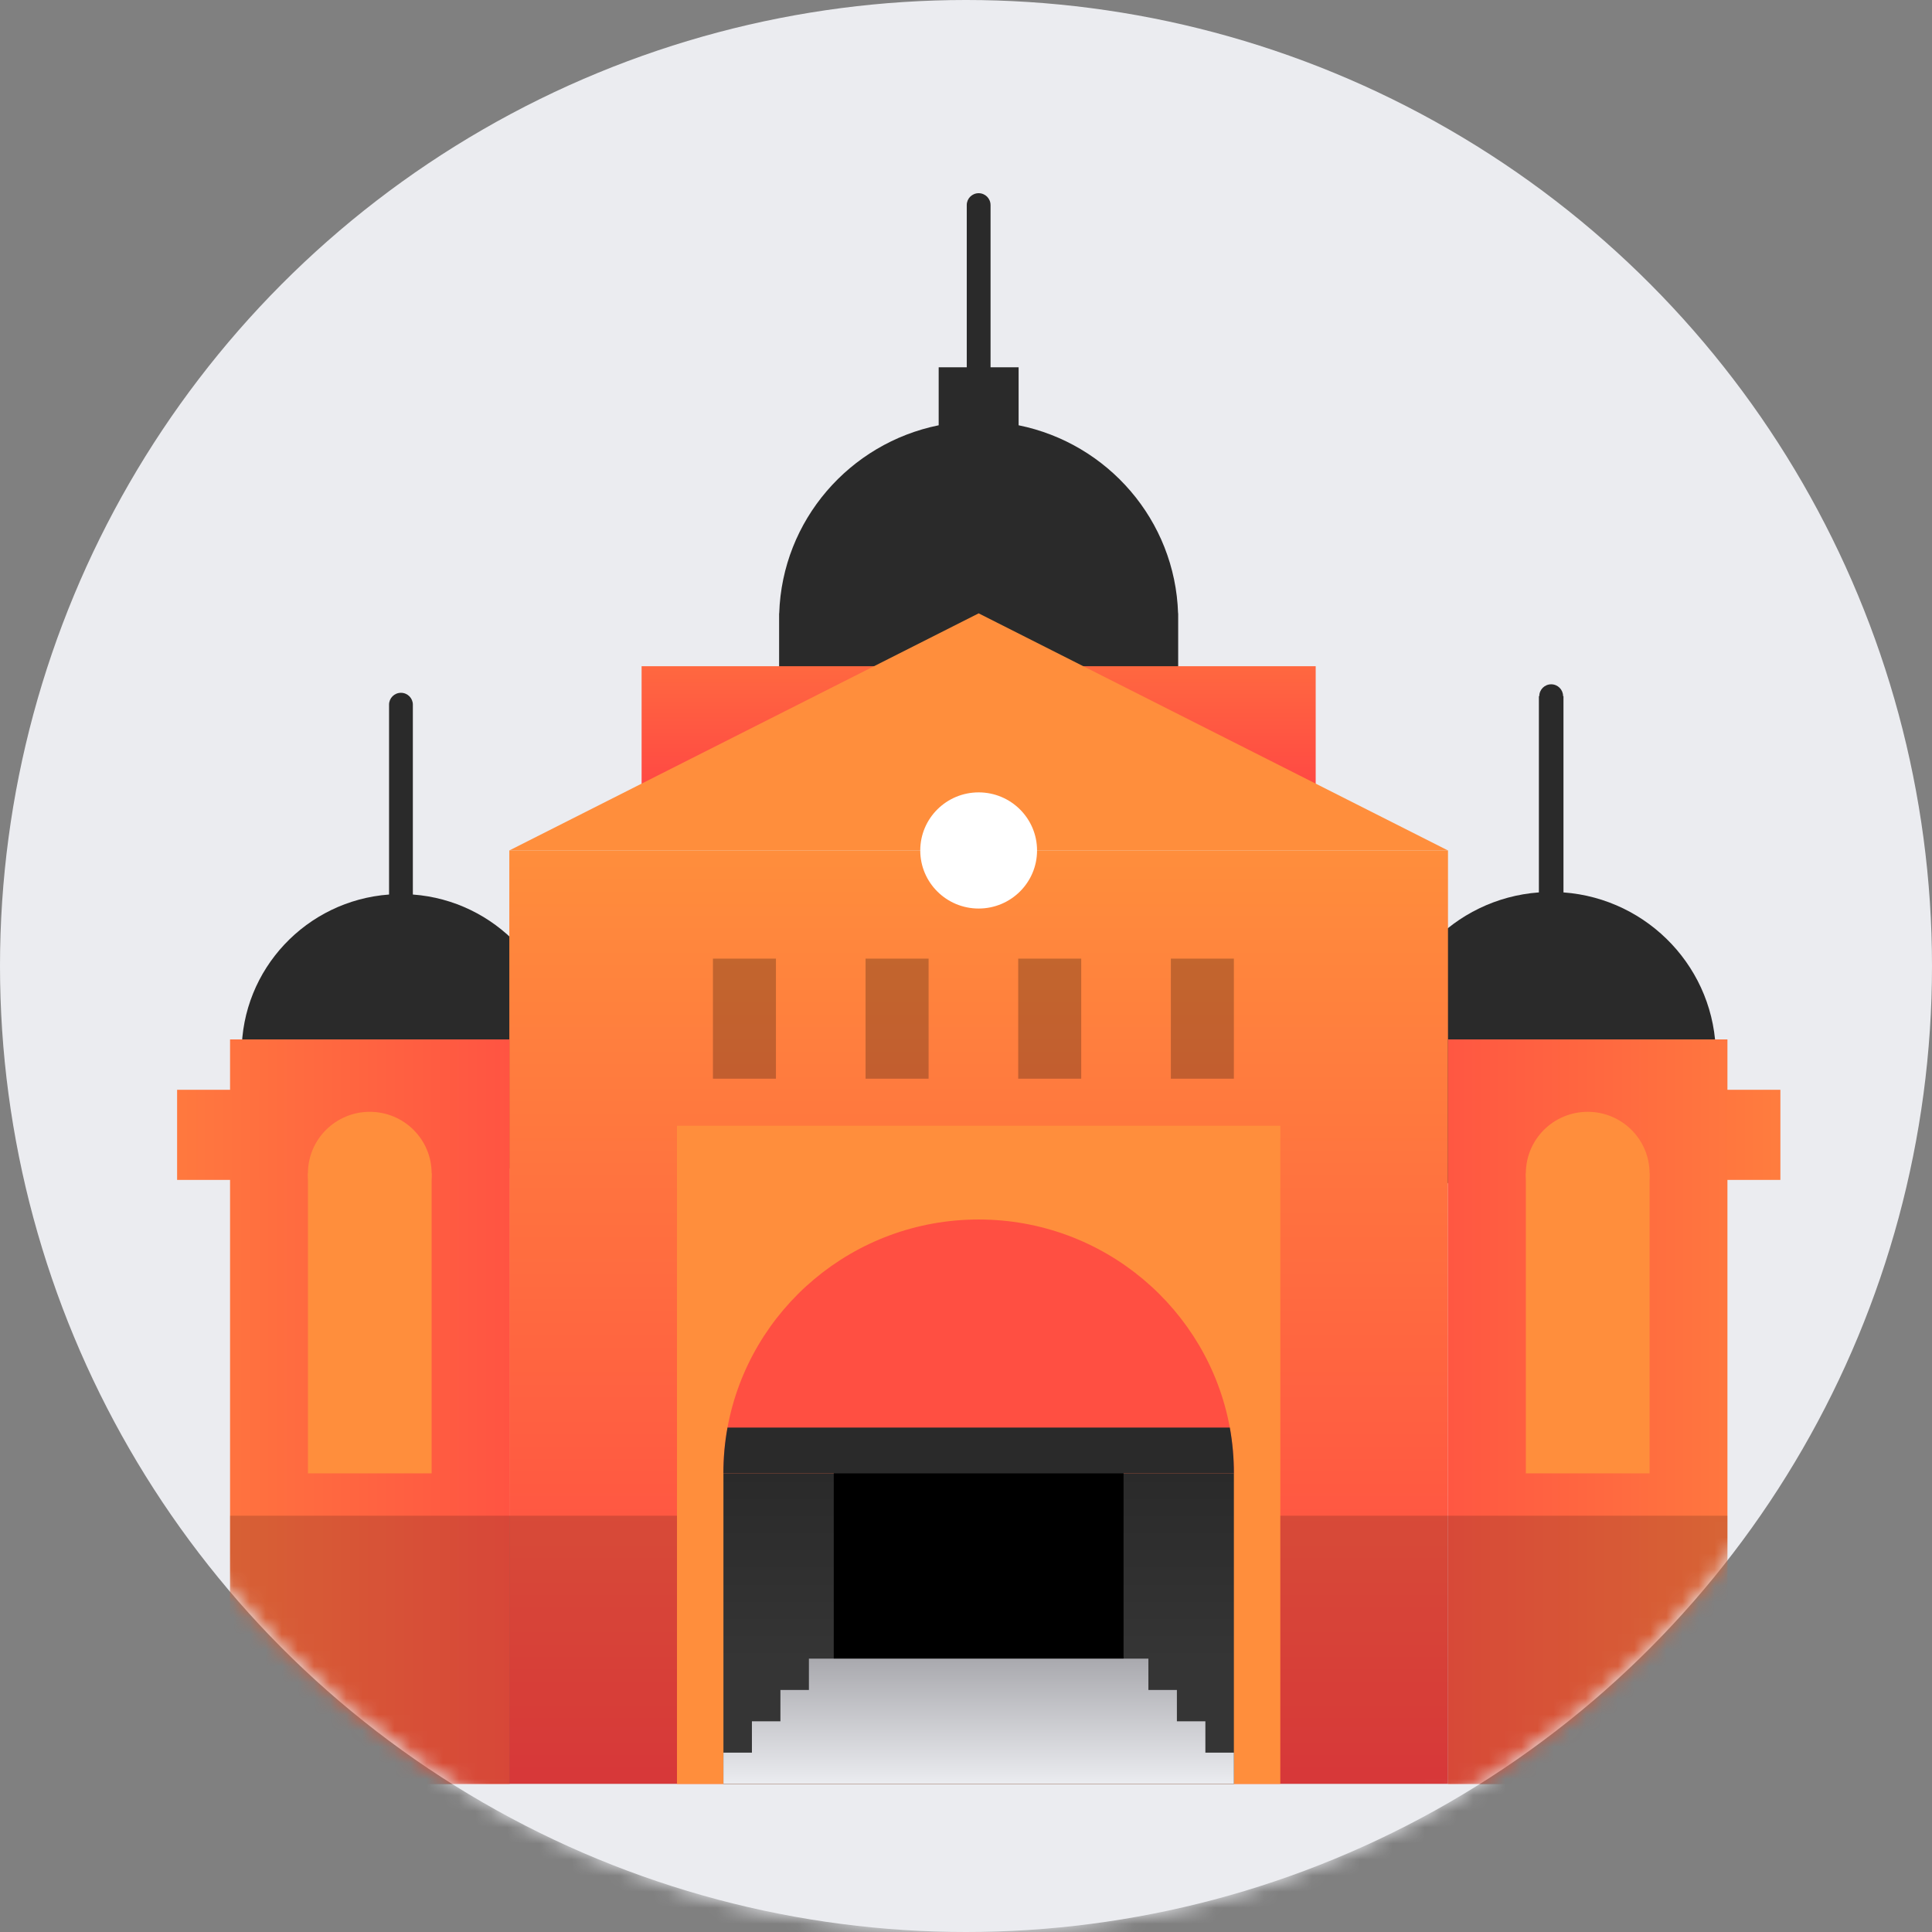 <?xml version="1.0" encoding="UTF-8"?>
<svg width="120px" height="120px" viewBox="0 0 120 120" version="1.1" xmlns="http://www.w3.org/2000/svg" xmlns:xlink="http://www.w3.org/1999/xlink">
    <rect x="0" y="0" width="120" height="120" fill="#808080" stroke="none"/>
    <!-- Generator: Sketch 53.2 (72643) - https://sketchapp.com -->
    <title>Group 43</title>
    <desc>Created with Sketch.</desc>
    <defs>
        <circle id="path-1" cx="60" cy="60" r="60"></circle>
        <linearGradient x1="66.572%" y1="100%" x2="66.572%" y2="-101.644%" id="linearGradient-3">
            <stop stop-color="#FF4244" offset="0%"></stop>
            <stop stop-color="#FF8E3C" offset="100%"></stop>
        </linearGradient>
        <linearGradient x1="53.518%" y1="100%" x2="53.518%" y2="0%" id="linearGradient-4">
            <stop stop-color="#FF4244" offset="0%"></stop>
            <stop stop-color="#FF8E3C" offset="100%"></stop>
        </linearGradient>
        <linearGradient x1="148.549%" y1="41.926%" x2="-58.181%" y2="41.926%" id="linearGradient-5">
            <stop stop-color="#FF4244" offset="0%"></stop>
            <stop stop-color="#FF8E3C" offset="100%"></stop>
        </linearGradient>
        <linearGradient x1="-54.622%" y1="57.48%" x2="146.01%" y2="57.48%" id="linearGradient-6">
            <stop stop-color="#FF4244" offset="0%"></stop>
            <stop stop-color="#FF8E3C" offset="100%"></stop>
        </linearGradient>
        <linearGradient x1="50%" y1="0%" x2="50%" y2="60.644%" id="linearGradient-7">
            <stop stop-color="#2A2A2A" offset="0%"></stop>
            <stop stop-color="#353535" offset="100%"></stop>
        </linearGradient>
        <linearGradient x1="50%" y1="0%" x2="50%" y2="100%" id="linearGradient-8">
            <stop stop-color="#A9A9AE" offset="0%"></stop>
            <stop stop-color="#EBECF0" offset="100%"></stop>
        </linearGradient>
    </defs>
    <g id="Careers" stroke="none" stroke-width="1" fill="none" fill-rule="evenodd">
        <g id="Final" transform="translate(-528, -3393)">
            <g id="Locations" transform="translate(0, 3056)">
                <g id="Rectangle">
                    <g id="Group-8-+-Group-10-Mask">
                        <g id="Group-14-Copy-21" transform="translate(204, 305)">
                            <g id="Melbourne" transform="translate(324, 32)">
                                <g id="Group-43">
                                    <mask id="mask-2" fill="white">
                                        <use xlink:href="#path-1"></use>
                                    </mask>
                                    <use id="Mask" fill="#EBECF0" xlink:href="#path-1"></use>
                                    <g mask="url(#mask-2)">
                                        <g transform="translate(11, 12)">
                                            <path d="M14.643,31.78 L14.643,43.561 C19.763,43.937 23.8,48.188 23.8,53.376 C23.8,58.811 19.369,63.218 13.904,63.218 C8.439,63.218 4.008,58.811 4.008,53.376 C4.008,48.188 8.045,43.937 13.165,43.561 L13.165,31.765 C13.165,31.36 13.496,31.031 13.904,31.031 C14.312,31.031 14.643,31.36 14.643,31.766 C14.643,31.77 14.643,31.775 14.643,31.78 Z" id="Combined-Shape" fill="#2A2A2A"></path>
                                            <path d="M86.086,31.238 L86.11,31.238 L86.11,43.429 C91.403,43.818 95.575,48.211 95.575,53.573 C95.575,59.191 90.996,63.745 85.347,63.745 C79.698,63.745 75.119,59.191 75.119,53.573 C75.119,48.211 79.291,43.818 84.583,43.429 L84.583,31.238 L84.608,31.238 C84.609,30.832 84.939,30.503 85.347,30.503 C85.755,30.503 86.086,30.832 86.086,31.238 Z" id="Combined-Shape" fill="#2A2A2A"></path>
                                            <path d="M62.173,26.096 L62.179,26.096 L62.179,26.426 C62.179,26.448 62.179,26.471 62.179,26.493 C62.179,26.516 62.179,26.538 62.179,26.561 L62.179,38.387 L53.052,38.387 C52.011,38.669 50.916,38.819 49.786,38.819 C48.655,38.819 47.56,38.669 46.52,38.387 L37.392,38.387 L37.392,26.096 L37.398,26.096 C37.583,20.311 41.774,15.533 47.303,14.415 L47.303,10.813 L49.047,10.813 L49.047,0.746 C49.047,0.742 49.047,0.739 49.047,0.735 C49.047,0.329 49.378,9.04109593e-05 49.786,9.04109593e-05 C50.194,9.04109593e-05 50.524,0.329 50.524,0.735 L50.525,0.735 L50.525,10.813 L52.268,10.813 L52.268,14.415 C57.797,15.533 61.989,20.311 62.173,26.096 Z" id="Combined-Shape" fill="#2A2A2A"></path>
                                            <polygon id="Fill-12" fill="url(#linearGradient-3)" points="28.851 38.387 70.72 38.387 70.72 29.38 28.851 29.38"></polygon>
                                            <polygon id="Fill-13" fill="url(#linearGradient-4)" points="20.635 98.807 78.937 98.807 78.937 40.824 20.635 40.824"></polygon>
                                            <polygon id="Fill-13" fill="#EBECF0" transform="translate(49.786, 107.807) scale(1, -1) translate(-49.786, -107.807) " points="0.786 116.807 98.786 116.807 98.786 98.807 0.786 98.807"></polygon>
                                            <path d="M3.289,61.286 L1.00564002e-12,61.286 L1.00564002e-12,55.689 L3.289,55.689 L3.289,52.56 L20.646,52.56 L20.646,98.807 L3.289,98.807 L3.289,61.286 Z" id="Combined-Shape" fill="url(#linearGradient-5)"></path>
                                            <path d="M96.294,55.689 L99.583,55.689 L99.583,61.286 L96.294,61.286 L96.294,98.807 L78.937,98.807 L78.937,52.56 L96.294,52.56 L96.294,55.689 Z" id="Combined-Shape" fill="url(#linearGradient-6)"></path>
                                            <polygon id="Fill-16" fill="#FF8E3C" points="31.049 98.807 68.523 98.807 68.523 57.923 31.049 57.923"></polygon>
                                            <path d="M65.64,79.513 L33.931,79.513 C33.931,78.541 34.017,77.591 34.186,76.669 C35.536,69.319 42.008,63.745 49.786,63.745 C57.563,63.745 64.036,69.319 65.386,76.669 C65.554,77.591 65.64,78.541 65.64,79.513" id="Fill-17" fill="#FF4F42"></path>
                                            <polygon id="Fill-18" fill="#FF8E3C" points="49.786 26.096 20.634 40.824 78.937 40.824"></polygon>
                                            <polygon id="Fill-19" fill="#FF8E3C" points="8.126 79.513 15.809 79.513 15.809 60.878 8.126 60.878"></polygon>
                                            <path d="M15.809,60.878 C15.809,58.768 14.089,57.057 11.967,57.057 C9.846,57.057 8.126,58.768 8.126,60.878 C8.126,62.988 9.846,64.699 11.967,64.699 C14.089,64.699 15.809,62.988 15.809,60.878" id="Fill-20" fill="#FF8E3C"></path>
                                            <polygon id="Fill-21" fill="#FF8E3C" points="83.774 79.513 91.457 79.513 91.457 60.878 83.774 60.878"></polygon>
                                            <path d="M91.457,60.878 C91.457,58.768 89.737,57.057 87.615,57.057 C85.493,57.057 83.774,58.768 83.774,60.878 C83.774,62.988 85.493,64.699 87.615,64.699 C89.737,64.699 91.457,62.988 91.457,60.878" id="Fill-22" fill="#FF8E3C"></path>
                                            <polygon id="Fill-23" fill="#000000" opacity="0.24" points="33.281 55 37.195 55 37.195 47.542 33.281 47.542"></polygon>
                                            <polygon id="Fill-24" fill="#000000" opacity="0.24" points="42.762 55 46.676 55 46.676 47.542 42.762 47.542"></polygon>
                                            <polygon id="Fill-25" fill="#000000" opacity="0.24" points="52.243 55 56.157 55 56.157 47.542 52.243 47.542"></polygon>
                                            <polygon id="Fill-26" fill="#000000" opacity="0.24" points="61.724 55 65.638 55 65.638 47.542 61.724 47.542"></polygon>
                                            <polygon id="Fill-27" fill="#000000" opacity="0.16" points="20.635 98.807 31.049 98.807 31.049 82.144 20.635 82.144"></polygon>
                                            <polygon id="Fill-28" fill="#000000" opacity="0.16" points="68.523 98.807 78.937 98.807 78.937 82.144 68.523 82.144"></polygon>
                                            <polygon id="Fill-29" fill="#000000" opacity="0.16" points="78.937 98.807 96.294 98.807 96.294 82.144 78.937 82.144"></polygon>
                                            <polygon id="Fill-30" fill="#000000" opacity="0.16" points="3.289 98.807 20.646 98.807 20.646 82.144 3.289 82.144"></polygon>
                                            <polygon id="Fill-31" fill="url(#linearGradient-7)" points="33.934 98.807 65.638 98.807 65.638 79.513 33.934 79.513"></polygon>
                                            <polygon id="Fill-32" fill="#000000" points="40.786 92.967 58.786 92.967 58.786 78.967 40.786 78.967"></polygon>
                                            <path d="M63.868,96.86 L65.638,96.86 L65.638,98.807 L33.934,98.807 L33.934,96.86 L35.703,96.86 L35.703,94.913 L37.473,94.913 L37.473,92.967 L39.243,92.967 L39.243,91.021 L60.329,91.021 L60.329,92.967 L62.099,92.967 L62.099,94.913 L63.868,94.913 L63.868,96.86 Z" id="Combined-Shape" fill="url(#linearGradient-8)"></path>
                                            <path d="M53.413,40.824 C53.413,38.831 51.789,37.216 49.786,37.216 C47.782,37.216 46.159,38.831 46.159,40.824 C46.159,42.816 47.782,44.431 49.786,44.431 C51.789,44.431 53.413,42.816 53.413,40.824" id="Fill-39" fill="#FFFFFF"></path>
                                            <path d="M65.64,79.513 L33.931,79.513 C33.931,78.541 34.017,77.591 34.186,76.669 L65.386,76.669 C65.554,77.591 65.64,78.541 65.64,79.513" id="Fill-40" fill="#2A2A2A"></path>
                                        </g>
                                    </g>
                                </g>
                            </g>
                        </g>
                    </g>
                </g>
            </g>
        </g>
    </g>
</svg>